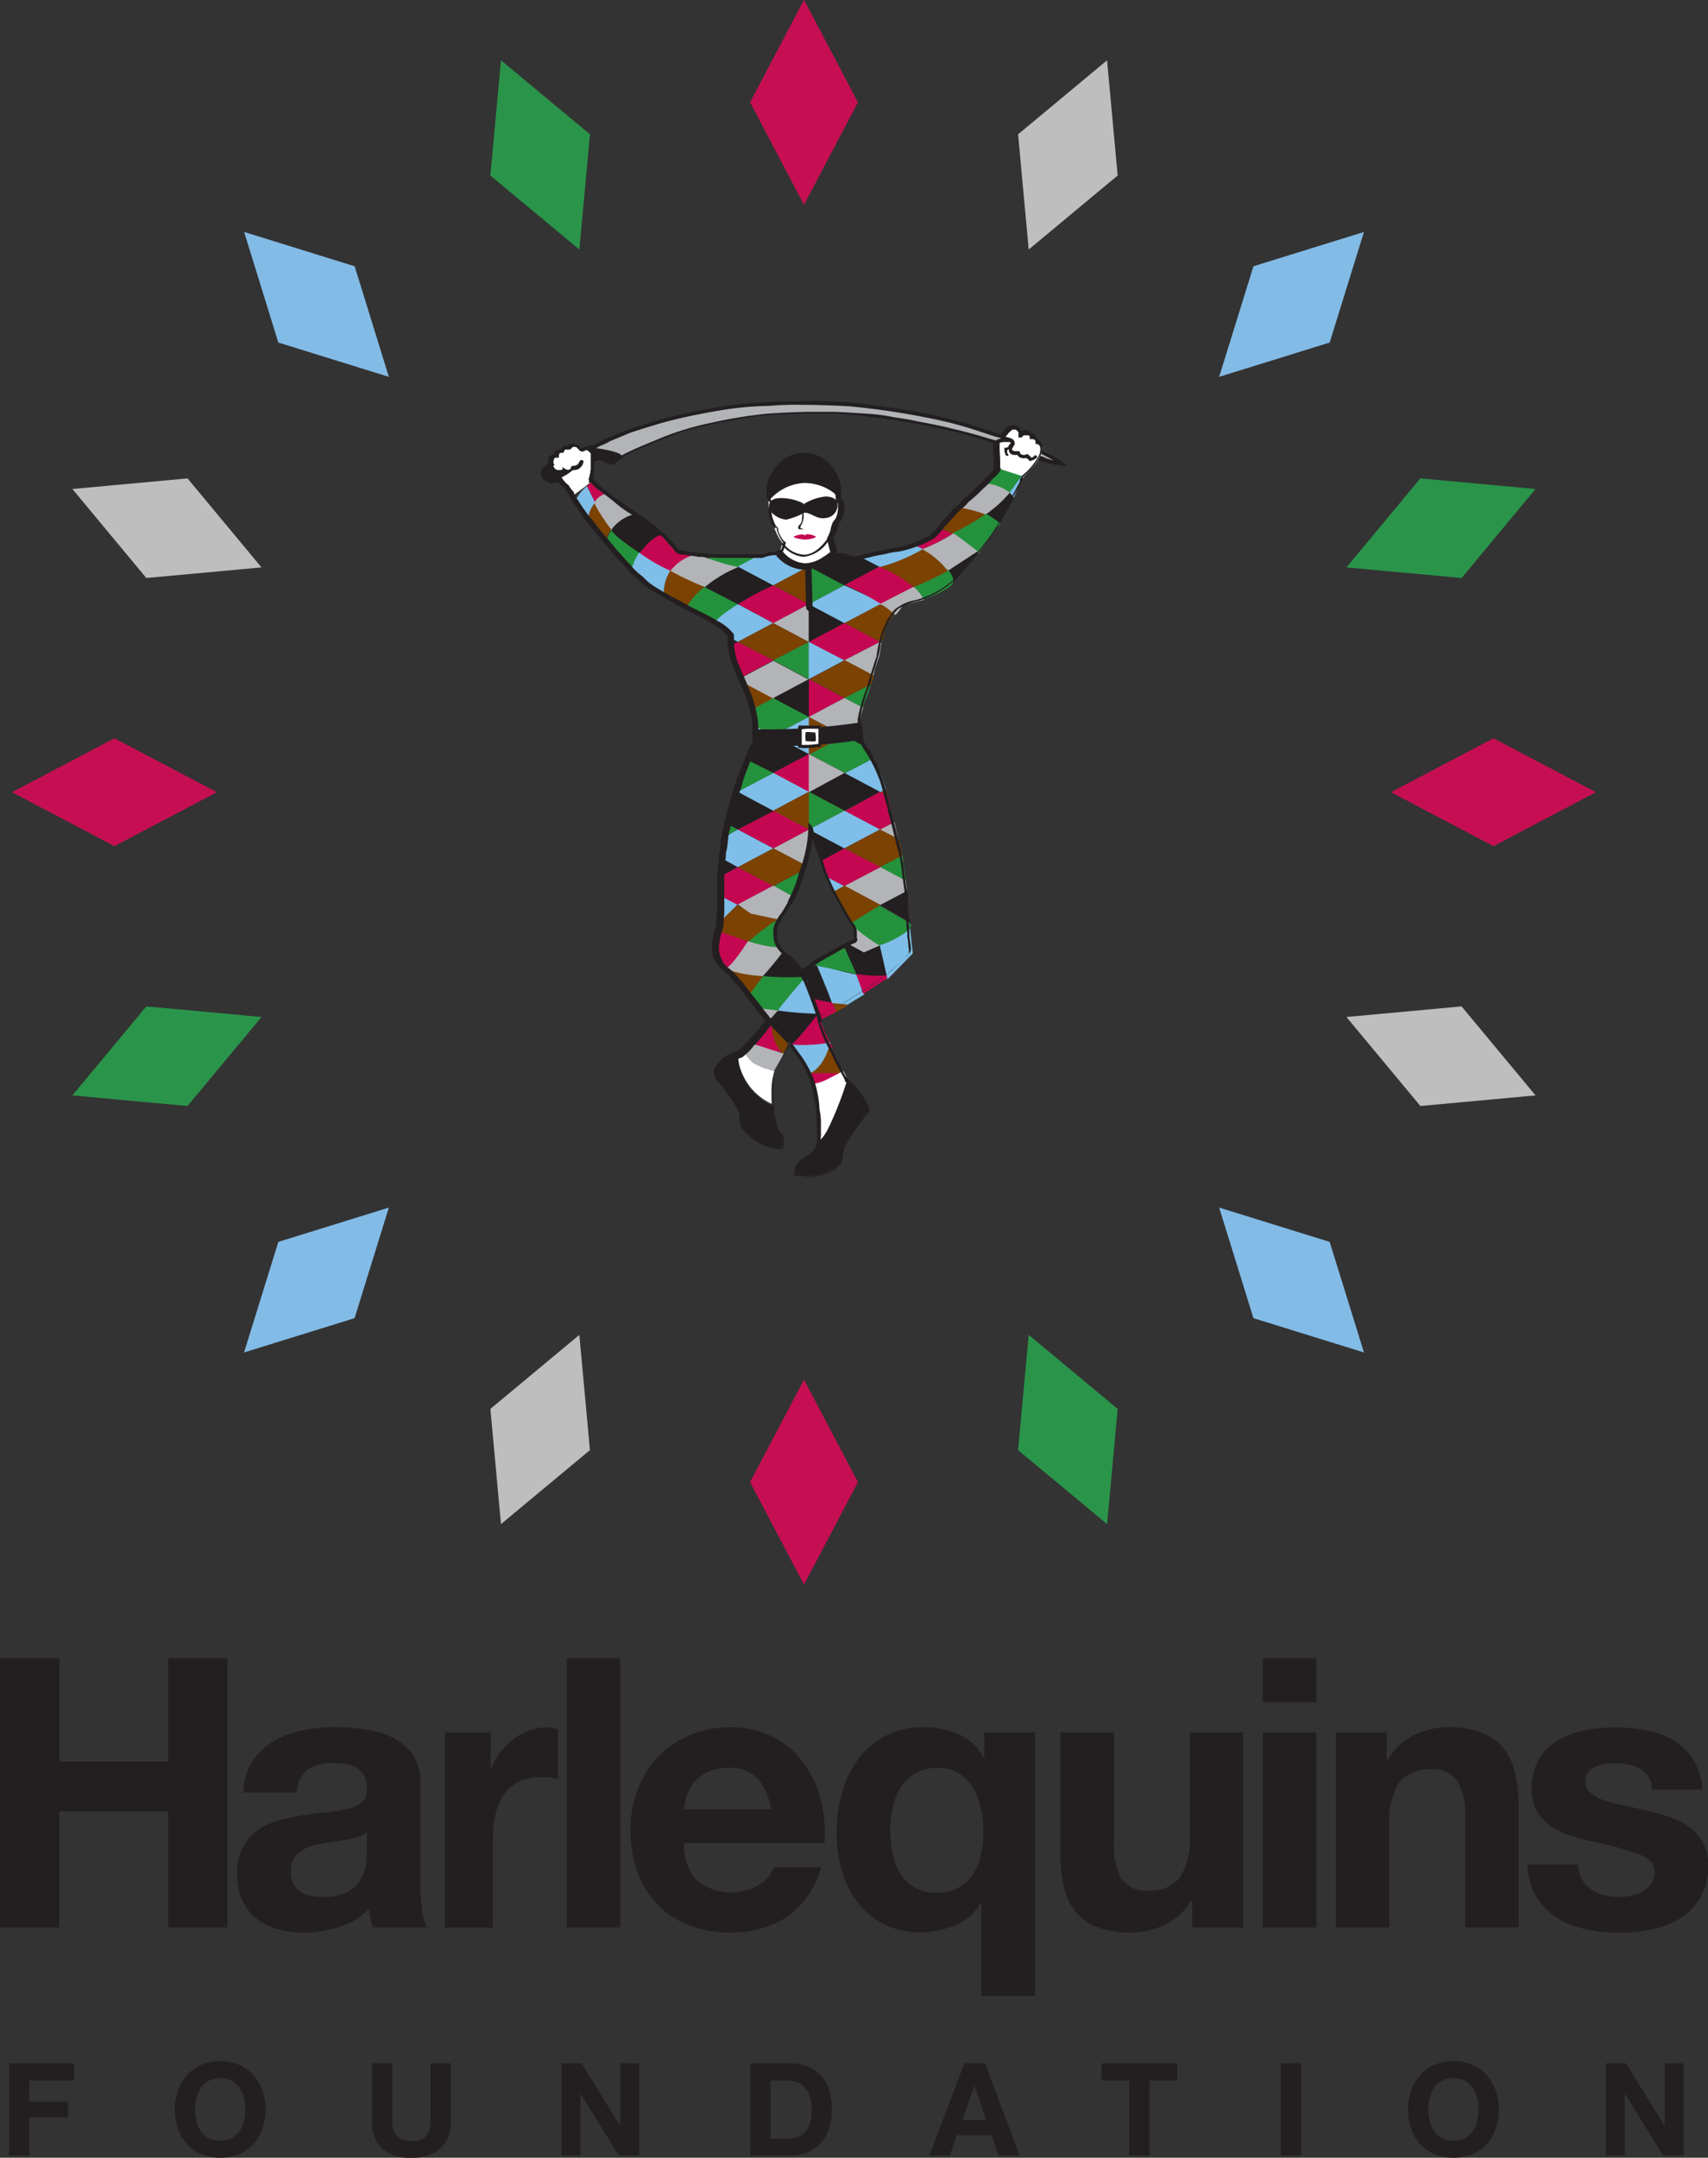 <svg id="Harlequins_logo" data-name="Harlequins logo" xmlns="http://www.w3.org/2000/svg" xmlns:xlink="http://www.w3.org/1999/xlink" width="63.359" height="80" viewBox="0 0 63.359 80">
  <rect x="0" y="0" width="63.359" height="80" fill="#333333" stroke="none"/>
  <defs>
    <clipPath id="clip-path">
      <rect id="Rectangle_16969" data-name="Rectangle 16969" width="63.359" height="80" fill="none"/>
    </clipPath>
  </defs>
  <g id="Group_31707" data-name="Group 31707" clip-path="url(#clip-path)">
    <path id="Path_19272" data-name="Path 19272" d="M31.444,34.931s-.18.04-.14.14a9.4,9.4,0,0,0,.56,1.259s1.278-.16,1.218-.18c-.219-.06-.459-1.119-.459-1.119a4.737,4.737,0,0,1-1.179-.12" fill="#231f20"/>
    <path id="Path_19273" data-name="Path 19273" d="M30.245,35.691a12.907,12.907,0,0,0,.619,1.5.634.634,0,0,0,.38.179l.819-.5-.3-.739a10.414,10.414,0,0,1-1.519-.42" fill="#7ebee8"/>
    <path id="Path_19274" data-name="Path 19274" d="M29.805,35.97l-.36.739-.06.16s1.3.42,1.459.3c.04-.02-.619-1.559-.619-1.559l-.44.34Z" fill="#231f20"/>
    <path id="Path_19275" data-name="Path 19275" d="M31.764,36.11l.259.739.519-.339.561-.36a5.1,5.1,0,0,1-1.339-.04" fill="#c50751"/>
    <path id="Path_19276" data-name="Path 19276" d="M30.844,37.189l.02.42.36-.2.259-.16Z" fill="#7c4202"/>
    <path id="Path_19277" data-name="Path 19277" d="M29.406,36.869a8.148,8.148,0,0,0,.579,1.18l1.039-.541a2.584,2.584,0,0,0-.159-.339c-.36-.04-1.459-.32-1.459-.32" fill="#c50751"/>
    <path id="Path_19278" data-name="Path 19278" d="M28.147,38.208l-.36.46a6.486,6.486,0,0,0,1.279.359,13.812,13.812,0,0,1-.419-1.338l-.48.519Z" fill="#c50751"/>
    <path id="Path_19279" data-name="Path 19279" d="M28.646,37.769a1.617,1.617,0,0,0,.4,1.319l.18-.36-.1-.32a3.822,3.822,0,0,0-.459-.639" fill="#7c4202"/>
    <path id="Path_19280" data-name="Path 19280" d="M27.827,38.668s-.839.36.8,1.3c.06.04.06-.22.06-.22l.4-.679Z" fill="#b2b4b7"/>
    <path id="Path_19281" data-name="Path 19281" d="M28.886,34.092l-.28.06-.879.539v.34l1.159.3s.12-.1.1-.1a1.624,1.624,0,0,1-.18-.2l-.08-.579.16-.34Z" fill="#24923c"/>
    <path id="Path_19282" data-name="Path 19282" d="M26.608,34.432l1.159.46-.58,1-.319.02-.34-.36-.04-.5Z" fill="#c50751"/>
    <path id="Path_19283" data-name="Path 19283" d="M29.745,36.03l.12.3-1.559-.14.74-.9Z" fill="#231f20"/>
    <path id="Path_19284" data-name="Path 19284" d="M28.926,35.131s.16.08.1.18a10.918,10.918,0,0,1-.9,1.059s-1.3-.46-1.239-.46c.22,0,.859-1.019.859-1.019a4.457,4.457,0,0,0,1.179.24" fill="#b2b4b7"/>
    <path id="Path_19285" data-name="Path 19285" d="M29.865,36.21a11.283,11.283,0,0,1-1.019,1.259,4.049,4.049,0,0,1-.52.2l-.6-.78.56-.7a9.23,9.23,0,0,0,1.578.02" fill="#24923c"/>
    <path id="Path_19286" data-name="Path 19286" d="M29.925,36.31l.4,1.119v.18a5.653,5.653,0,0,1-1.479-.12c-.02-.04.939-1.159.939-1.159h.14Z" fill="#7ebee8"/>
    <path id="Path_19287" data-name="Path 19287" d="M28.307,36.19l-.579.779-.36-.559-.44-.48a4.862,4.862,0,0,0,1.379.26" fill="#7c4202"/>
    <path id="Path_19288" data-name="Path 19288" d="M28.866,37.469l-.26.579-.2-.359-.339-.32Z" fill="#b2b4b7"/>
    <path id="Path_19289" data-name="Path 19289" d="M30.345,37.609a7.45,7.45,0,0,1-.939,1.159l-.9-.9s.339-.4.359-.4a13.632,13.632,0,0,0,1.479.12" fill="#231f20"/>
    <path id="Path_19290" data-name="Path 19290" d="M30.6,38.288l.3.579-1.579-.139c.14.02,1.019-1.139,1.019-1.139Z" fill="#c50751"/>
    <path id="Path_19291" data-name="Path 19291" d="M31.024,39.327l.3.48a7.489,7.489,0,0,1-1.339-.02,8.473,8.473,0,0,0,.7-1.179l.34.7Z" fill="#7c4202"/>
    <path id="Path_19292" data-name="Path 19292" d="M30.8,38.648s-.18.9-.779,1.159l-.14-.3-.52-.779a5.441,5.441,0,0,0,1.439-.08" fill="#7ebee8"/>
    <path id="Path_19293" data-name="Path 19293" d="M31.324,39.787a3.465,3.465,0,0,1-.979,1.139c-.06.04-.14-.36-.14-.36l-.18-.779Z" fill="#c50751"/>
    <path id="Path_19294" data-name="Path 19294" d="M28.906,34.052a8.493,8.493,0,0,0-1.139.859l-1.159-.4v-.32c.02,0,.739-.62.739-.62a5.768,5.768,0,0,0,1.559.48" fill="#7c4202"/>
    <path id="Path_19295" data-name="Path 19295" d="M21.773,18.028l.34.7.379-.439a4.022,4.022,0,0,1-.419-.38c-.1-.12-.3.12-.3.12" fill="#c50751"/>
    <path id="Path_19296" data-name="Path 19296" d="M21.313,18.647l.619.839.18-.779-.339-.679a1.456,1.456,0,0,0-.46.619" fill="#7ebee8"/>
    <path id="Path_19297" data-name="Path 19297" d="M22.472,20.166l.959,1.079.34-.8s-1.059-.839-1.079-.8a1.018,1.018,0,0,0-.2.54" fill="#24923c"/>
    <path id="Path_19298" data-name="Path 19298" d="M22.053,18.687c-.08.2.639,1,.639,1l.8-.579a3.637,3.637,0,0,1-1-.8.589.589,0,0,0-.46.38" fill="#b2b4b7"/>
    <path id="Path_19299" data-name="Path 19299" d="M21.833,19.426s.9,1.019.719.8.12-.6.12-.6a5.96,5.96,0,0,1-.619-.959.961.961,0,0,0-.22.759" fill="#7c4202"/>
    <path id="Path_19300" data-name="Path 19300" d="M22.672,19.626c.04.22,1.059.879,1.059.879l.819-.7-1.019-.739a1.469,1.469,0,0,0-.839.559" fill="#231f20"/>
    <path id="Path_19301" data-name="Path 19301" d="M23.691,20.525l1.059.839,1.019-.8a1.575,1.575,0,0,1-.779-.22c-.26-.18-.38-.519-.42-.519-.359.02-.859.7-.859.7" fill="#c50751"/>
    <path id="Path_19302" data-name="Path 19302" d="M23.412,21.224l1.259.939.2-1a5.9,5.9,0,0,1-1.159-.678,1.769,1.769,0,0,0-.3.738" fill="#7ebee8"/>
    <path id="Path_19303" data-name="Path 19303" d="M26.289,20.625c-.08.26,1.119.4,1.119.4l.7-.36H26.469c0-.02-.16-.1-.18-.04" fill="#24923c"/>
    <path id="Path_19304" data-name="Path 19304" d="M24.61,22.084s1.019.6,1.019.559c-.04-.479.52-.9.52-.9l-1.259-.619a1.489,1.489,0,0,0-.26.959" fill="#7c4202"/>
    <path id="Path_19305" data-name="Path 19305" d="M28.007,27.439l-.06.12-.06.14.8-.42-.639-.34v.28Z" fill="#b2b4b7"/>
    <path id="Path_19306" data-name="Path 19306" d="M27.847,26.3l.14.579.08.06.619.34,1.319-.7-1.319-.7Z" fill="#24923c"/>
    <path id="Path_19307" data-name="Path 19307" d="M27.827,26.02l.04.18.04.1.779-.42-1.139-.6.16.439Z" fill="#7c4202"/>
    <path id="Path_19308" data-name="Path 19308" d="M27.448,25.161l.08.16.18.06.979.519,1.319-.7-1.319-.7Z" fill="#b2b4b7"/>
    <path id="Path_19309" data-name="Path 19309" d="M27.088,23.922l.08.5.22.519.1.18,1.2-.64L27.368,23.8Z" fill="#c50751"/>
    <path id="Path_19310" data-name="Path 19310" d="M26.309,23l.52.32.219.319.24.12.08.04,1.319-.7-1.319-.7Z" fill="#7ebee8"/>
    <path id="Path_19311" data-name="Path 19311" d="M27.368,23.8l1.319.679L30,23.8l-1.318-.7Z" fill="#7c4202"/>
    <path id="Path_19312" data-name="Path 19312" d="M27.248,22.324l1.439.779L30,22.4l-1.318-.7Z" fill="#c50751"/>
    <path id="Path_19313" data-name="Path 19313" d="M25.769,21.564l1.6.839a10.8,10.8,0,0,1,1.319-.7l-1.3-.7-1.6.559Z" fill="#231f20"/>
    <path id="Path_19314" data-name="Path 19314" d="M28.047,20.645l-.679.36,1.318.7,1.319-.7-.859-.46h-.4Z" fill="#7ebee8"/>
    <path id="Path_19315" data-name="Path 19315" d="M28.686,21.7l1.319.7v-1.4Z" fill="#7c4202"/>
    <path id="Path_19316" data-name="Path 19316" d="M28.686,23.1l1.319.7V22.4Z" fill="#b2b4b7"/>
    <path id="Path_19317" data-name="Path 19317" d="M28.686,24.481l1.319.7V23.8Z" fill="#24923c"/>
    <path id="Path_19318" data-name="Path 19318" d="M28.686,25.88l1.319.7v-1.4Z" fill="#231f20"/>
    <path id="Path_19319" data-name="Path 19319" d="M28.686,27.279l1.319.7v-1.4Z" fill="#7ebee8"/>
    <path id="Path_19320" data-name="Path 19320" d="M28.686,28.677l1.319.7v-1.4Z" fill="#b2b4b7"/>
    <path id="Path_19321" data-name="Path 19321" d="M28.686,30.076l1.319.679V29.377Z" fill="#24923c"/>
    <path id="Path_19322" data-name="Path 19322" d="M25.45,22.523l.7.38s.34.3.36.2c.08-.219.859-.7.859-.7l-1.239-.639a2.564,2.564,0,0,0-.679.779" fill="#24923c"/>
    <path id="Path_19323" data-name="Path 19323" d="M24.87,21.165a10.465,10.465,0,0,0,1.279.6,4.634,4.634,0,0,1,1.239-.739,9.48,9.48,0,0,1-1.539-.479,1.66,1.66,0,0,0-.979.619" fill="#b2b4b7"/>
    <path id="Path_19324" data-name="Path 19324" d="M30.684,32.494l.639.36-.379.2Z" fill="#7ebee8"/>
    <path id="Path_19325" data-name="Path 19325" d="M30.125,30.815l1.2.639-.859.46-.06-.18-.16-.459-.12-.32Z" fill="#231f20"/>
    <path id="Path_19326" data-name="Path 19326" d="M32.922,29.517l-.28-.14.22-.12Z" fill="#7c4202"/>
    <path id="Path_19327" data-name="Path 19327" d="M32.683,28.717l.18.539-.22.12-1.319-.7,1.1-.579.1.3Z" fill="#7ebee8"/>
    <path id="Path_19328" data-name="Path 19328" d="M27.068,23.642l.3.16-.28.12Z" fill="#231f20"/>
    <path id="Path_19329" data-name="Path 19329" d="M32.183,27.718l.12.22.1.18-1.079.559-1.319-.7,1.319-.7Z" fill="#24923c"/>
    <path id="Path_19330" data-name="Path 19330" d="M33.322,31.115l-.679-.36.539-.279Z" fill="#b2b4b7"/>
    <path id="Path_19331" data-name="Path 19331" d="M27.987,26.919l.7.34-.679.379v-.259Z" fill="#7ebee8"/>
    <path id="Path_19332" data-name="Path 19332" d="M30.005,27.958l-1.319.7-.959-.479.12-.26.14-.28.7-.379Z" fill="#231f20"/>
    <path id="Path_19333" data-name="Path 19333" d="M31.324,28.657,30,29.376l-1.318-.719,1.318-.7Z" fill="#c50751"/>
    <path id="Path_19334" data-name="Path 19334" d="M32.643,29.357l-1.319.7-1.318-.7,1.318-.7Z" fill="#231f20"/>
    <path id="Path_19335" data-name="Path 19335" d="M32.942,29.517l.12.659.08.32-.5.26-1.318-.68,1.318-.719Z" fill="#c50751"/>
    <path id="Path_19336" data-name="Path 19336" d="M30.005,29.357l-1.319.7-1.338-.7,1.338-.7Z" fill="#7ebee8"/>
    <path id="Path_19337" data-name="Path 19337" d="M31.324,30.056l-1.319.7-1.318-.7,1.318-.7Z" fill="#7c4202"/>
    <path id="Path_19338" data-name="Path 19338" d="M32.643,30.755l-1.319.7-1.318-.7,1.318-.7Z" fill="#7ebee8"/>
    <path id="Path_19339" data-name="Path 19339" d="M33.342,31.115l.08.3.04.319-.819.42-1.319-.7,1.319-.7Z" fill="#7c4202"/>
    <path id="Path_19340" data-name="Path 19340" d="M27.727,28.178l.959.48-1.319.7-.08-.02.1-.22.06-.22Z" fill="#24923c"/>
    <path id="Path_19341" data-name="Path 19341" d="M33.6,32.653l-.959-.5.839-.439Z" fill="#24923c"/>
    <path id="Path_19342" data-name="Path 19342" d="M30.125,30.815l-.1.34-.08.6-.12.3-1.139-.6,1.319-.7Z" fill="#b2b4b7"/>
    <path id="Path_19343" data-name="Path 19343" d="M32.663,32.154l-1.339.7-.619-.319-.14-.3-.1-.32.859-.459Z" fill="#c50751"/>
    <path id="Path_19344" data-name="Path 19344" d="M33.6,32.653l.02.18.02.2-.979.519-1.339-.7,1.339-.7Z" fill="#b2b4b7"/>
    <path id="Path_19345" data-name="Path 19345" d="M33.682,33.812l.04.18.04.2-1.1-.64,1-.519.02.339Z" fill="#231f20"/>
    <path id="Path_19346" data-name="Path 19346" d="M30.005,30.755l-1.319.7-1.318-.7,1.318-.7Z" fill="#c50751"/>
    <path id="Path_19347" data-name="Path 19347" d="M32.663,33.553l-1.059.659-.16-.239-.28-.46-.219-.46.379-.219Z" fill="#7c4202"/>
    <path id="Path_19348" data-name="Path 19348" d="M33.742,34.232l-1.1.659v.18l.28,1.239.939-.959Z" fill="#7ebee8"/>
    <path id="Path_19349" data-name="Path 19349" d="M32.643,35.051l-.22-.48-.759-.279.1.5-.3.2.58.32Z" fill="#b2b4b7"/>
    <path id="Path_19350" data-name="Path 19350" d="M30.425,35.551l-.2.24,1.539.319-.48-1.078Z" fill="#24923c"/>
    <path id="Path_19351" data-name="Path 19351" d="M33.722,34.152v.12s.18-.06,0,.2a3.469,3.469,0,0,1-1.1.579,6.189,6.189,0,0,1-.959-.7c-.12-.18-.02-.04-.02-.04l-.08-.08,1.059-.659,1.079.619Z" fill="#24923c"/>
    <path id="Path_19352" data-name="Path 19352" d="M29.366,33.213l-.679-.36,1.059-.559Z" fill="#24923c"/>
    <path id="Path_19353" data-name="Path 19353" d="M26.688,33.193l.679.34-.679.659Z" fill="#7ebee8"/>
    <path id="Path_19354" data-name="Path 19354" d="M28.686,30.076l-1.319.679-.379-.2.12-.52.179-.639.08-.04Z" fill="#231f20"/>
    <path id="Path_19355" data-name="Path 19355" d="M26.988,30.556l.38.2-.5.26Z" fill="#24923c"/>
    <path id="Path_19356" data-name="Path 19356" d="M28.686,31.455l-1.319.7-.579-.319.06-.44.06-.38.459-.259Z" fill="#7ebee8"/>
    <path id="Path_19357" data-name="Path 19357" d="M26.788,31.834l.579.32-.639.339Z" fill="#231f20"/>
    <path id="Path_19358" data-name="Path 19358" d="M28.686,32.833l-1.319.719-.679-.359.04-.32v-.38l.639-.339Z" fill="#c50751"/>
    <path id="Path_19359" data-name="Path 19359" d="M29.406,33.233l-.28.52-.24.339-1.038-.22-.48-.339,1.319-.7Z" fill="#b2b4b7"/>
    <path id="Path_19360" data-name="Path 19360" d="M29.825,32.054l-.02.12-.04.1-1.079.579-1.319-.7,1.319-.7Z" fill="#7c4202"/>
    <path id="Path_19361" data-name="Path 19361" d="M28.427,37.889l.1-.1s.42.4.779.8l-.1.079c-.359-.4-.759-.778-.779-.8" fill="#231f20"/>
    <path id="Path_19362" data-name="Path 19362" d="M38.6,16.749c.14.06.28.16.4.2a2.268,2.268,0,0,1,.379.24,3.111,3.111,0,0,1-.539-.12,2.533,2.533,0,0,1-.36-.12v-.1c.02-.04.02-.08.06-.1,0-.02.04-.02.04-.02" fill="#b2b4b7"/>
    <path id="Path_19363" data-name="Path 19363" d="M39.357,17.269a3.91,3.91,0,0,1-.56-.12,2.533,2.533,0,0,1-.36-.12h-.02v-.2c0-.04.04-.08.08-.12l.08-.04h.04a2.729,2.729,0,0,0,.4.22,2.832,2.832,0,0,1,.379.24l.2.14h-.239Zm-.5-.26c.04,0,.12.04.22.06a.437.437,0,0,1-.1-.06c-.12-.06-.26-.14-.38-.2a.248.248,0,0,0-.04.06v.02a3.114,3.114,0,0,1,.3.12" fill="#231f20"/>
    <path id="Path_19364" data-name="Path 19364" d="M28.886,20.585l.579.36.88-.04.579-.24-.18-.659-1.7.079Z" fill="#fff"/>
    <path id="Path_19365" data-name="Path 19365" d="M22.912,16.989s5.375-3.4,14.166-.579l.14-.18s-8.552-3.177-15.245.439l.939.32" fill="#b2b4b7" fill-rule="evenodd"/>
    <path id="Path_19366" data-name="Path 19366" d="M23.092,16.929c-.08-.22-1.059-.32-1.059-.32a5.508,5.508,0,0,0-1.618.66c-.62.4-.06.579.1.619a.856.856,0,0,0,.42-.14c.2-.12.54-.28.619-.339a1.426,1.426,0,0,1,.76-.36c.279,0,.22.1.419.16l.36-.26" fill="#231f20"/>
    <path id="Path_19367" data-name="Path 19367" d="M21.913,17.009v-.2a.873.873,0,0,0-.2-.16c-.04-.04-.12.04-.18,0-.06-.02-.12-.14-.179-.14h-.12c-.06,0-.08.08-.12.1a.175.175,0,0,0-.26.12c-.16,0-.22.04-.22.18-.14,0-.28.08-.2.2.12.2.12.32.3.32s.14-.06.12-.12c.3.239.34.02.34-.04a.157.157,0,0,0,.16.02h.039a1.817,1.817,0,0,1-.5.379c-.06.04-.08.04-.18.1l.38.42c0,.04.04.26.08.24.12-.08.559-.4.579-.42a1.1,1.1,0,0,1,.18-.14c0-.04-.12-.08-.1-.1a1.833,1.833,0,0,0,.1-.7c0-.02-.04-.1-.08-.1" fill="#fff"/>
    <path id="Path_19368" data-name="Path 19368" d="M36.979,16.329h.459l-.259-.14.339-.28c.2-.1.28.2.34.22,0,0,.359-.18.379.1.16,0,.221.04.221.18a.207.207,0,0,1,.2.26c-.081.539-.719.959-.74,1.119a5.263,5.263,0,0,1-.878-.38c-.1-.1,0-.14-.06-.8,0-.02,0-.26.04-.26" fill="#fff"/>
    <path id="Path_19369" data-name="Path 19369" d="M37.3,16.609c.1-.04.08-.02.14-.08.08-.08.04-.24.14-.2.02,0,.08.12.06.14a1.549,1.549,0,0,1-.08.14c0,.04-.1.04-.1.04-.04,0-.1.02-.1.08,0,.14.08.12.04.16-.02.04-.1-.02-.1-.02a.284.284,0,0,0-.04-.12v-.16" fill="#231f20"/>
    <path id="Path_19370" data-name="Path 19370" d="M27.408,39.027c.04-.02.08-.08.14-.12a1.591,1.591,0,0,0,.36.48.313.313,0,0,0,.139.08l.04.02a2.752,2.752,0,0,0,.26.119c.02,0,.04.02.08.02,0,0,.14.04.24.08h.06a2.387,2.387,0,0,0-.1.52c-.02.3,0,.7,0,.7a2.2,2.2,0,0,1-1.279-1.918l.04-.04" fill="#fff"/>
    <path id="Path_19371" data-name="Path 19371" d="M28.667,41.205a.649.649,0,0,0-.021-.2,2.194,2.194,0,0,1-1.278-1.918,1.927,1.927,0,0,0-.619.34c-.18.18-.28.4-.121.619,1.24,1.559.719,1.219.9,1.639.219.559,1.419,1.079,1.479.779.08-.48-.2-.08-.34-1.259" fill="#231f20"/>
    <path id="Path_19372" data-name="Path 19372" d="M28.667,41.205h0v-.2h-.021a2.24,2.24,0,0,1-1.278-1.9h-.021a1.677,1.677,0,0,0-.579.36.519.519,0,0,0-.179.359.306.306,0,0,0,.1.26,7.827,7.827,0,0,1,.739,1.019.731.731,0,0,1,.141.36v.12a.36.36,0,0,0,.04.179,1.247,1.247,0,0,0,.579.58,1.52,1.52,0,0,0,.7.26c.18,0,.08,0,.121-.02.02,0,.039-.04.059-.08,0-.06.021-.12.021-.16a.187.187,0,0,0-.041-.14.89.89,0,0,1-.14-.24,2.288,2.288,0,0,1-.2-.739,2.017,2.017,0,0,0,.2.839c.041.06.08.1.1.14a.289.289,0,0,1,.039.14.357.357,0,0,1-.019.14c0,.02-.02.04-.041.06a.689.689,0,0,1-.119.02,1.386,1.386,0,0,1-.68-.26,1.413,1.413,0,0,1-.559-.579.358.358,0,0,1-.041-.18v-.12a.624.624,0,0,0-.139-.36,10.07,10.07,0,0,0-.74-1.019.347.347,0,0,1-.1-.24.521.521,0,0,1,.18-.359,1.385,1.385,0,0,1,.359-.26c.061-.04.12-.04.141-.08.02,0,.039,0,.039-.02h.02a2.59,2.59,0,0,0,.74,1.559,1.331,1.331,0,0,0,.4.279.646.646,0,0,1,.121.06h.06a.824.824,0,0,0,.02.24" fill="#231f20"/>
    <path id="Path_19373" data-name="Path 19373" d="M30.385,42.364" fill="#231f20"/>
    <path id="Path_19374" data-name="Path 19374" d="M30.385,42.364h0v-.02h-.02v.02" fill="#231f20"/>
    <path id="Path_19375" data-name="Path 19375" d="M31.444,40.066s.02,0,.06.04h-.02s-.06-.14-.2-.4c-.08.04-.26.14-.579.3a1.668,1.668,0,0,1-.54.18,8.342,8.342,0,0,1,.22,1.578v.58c.04-.18.26.08,1.079-2.3" fill="#fff"/>
    <path id="Path_19376" data-name="Path 19376" d="M31.5,40.106c-.04-.04-.06-.04-.06-.04-.8,2.378-1.039,2.118-1.079,2.278v.04a.34.34,0,0,1-.02.14c-.14.479-.919.479-.759,1,.04.18,1.4.08,1.618-.48.18-.419-.2-.3,1.019-1.858.14-.18-.519-.859-.719-1.059" fill="#231f20"/>
    <path id="Path_19377" data-name="Path 19377" d="M31.5,40.106h0a.043.043,0,0,0-.04-.04,10.519,10.519,0,0,1-.819,1.978,1.3,1.3,0,0,1-.18.22.255.255,0,0,0-.08.12v.04a.34.34,0,0,1-.02.14,1.089,1.089,0,0,1-.439.459,2.5,2.5,0,0,0-.24.18.331.331,0,0,0-.1.24.257.257,0,0,0,.02.14c0,.02.04.04.1.06a.617.617,0,0,0,.2.02,2.278,2.278,0,0,0,.759-.14.855.855,0,0,0,.559-.44,2.23,2.23,0,0,0,.06-.26.824.824,0,0,1,.14-.439,7.768,7.768,0,0,1,.819-1.159.2.2,0,0,0,.02-.06.829.829,0,0,0-.08-.24,6.47,6.47,0,0,0-.679-.8c.08.08.26.28.44.48a1.274,1.274,0,0,1,.2.3.675.675,0,0,1,.08.24v.06a5.937,5.937,0,0,0-.919,1.359,2.221,2.221,0,0,0-.06.259.783.783,0,0,1-.06.26.833.833,0,0,1-.559.42,2.793,2.793,0,0,1-.759.14c-.22,0-.16,0-.2-.02a.14.14,0,0,1-.08-.04c0-.04-.02-.1-.02-.14a.331.331,0,0,1,.1-.24,2.4,2.4,0,0,1,.359-.26.672.672,0,0,0,.3-.359c0-.04.02-.08.02-.14v-.02c0-.04.02-.06.06-.1a1.606,1.606,0,0,0,.32-.48,12.936,12.936,0,0,0,.679-1.718c0,.02,0,.02.02.04a.12.12,0,0,1,.08.02" fill="#231f20"/>
    <path id="Path_19378" data-name="Path 19378" d="M29.765,36.03v0Z" fill="#231f20"/>
    <path id="Path_19379" data-name="Path 19379" d="M31.464,22.164" fill="#7ebee8"/>
    <path id="Path_19380" data-name="Path 19380" d="M31.9,26.819" fill="#fff"/>
    <path id="Path_19381" data-name="Path 19381" d="M37.938,17.808h0Z" fill="#fff"/>
    <path id="Path_19382" data-name="Path 19382" d="M37.878,17.768h0l-.12-.04Z" fill="#fddcc8"/>
    <path id="Path_19383" data-name="Path 19383" d="M37.9,17.788" fill="#fddcc8"/>
    <path id="Path_19384" data-name="Path 19384" d="M37.218,17.488l-.14-.06h-.02l.18.08" fill="#e9cab5"/>
    <path id="Path_19385" data-name="Path 19385" d="M37.1,17.428l-.08-.04h.06c0,.04,0,.04.02.04" fill="#e9cab5"/>
    <path id="Path_19386" data-name="Path 19386" d="M21.873,17.868l.06-.04Z" fill="#fddcc8"/>
    <path id="Path_19387" data-name="Path 19387" d="M21.174,18.347a.02.02,0,0,0-.02-.02h0" fill="#dde0e0"/>
    <path id="Path_19388" data-name="Path 19388" d="M31.324,21.7,30,22.4v-1.4Z" fill="#24923c"/>
    <path id="Path_19389" data-name="Path 19389" d="M31.324,23.1,30,23.8V22.384Z" fill="#231f20"/>
    <path id="Path_19390" data-name="Path 19390" d="M31.324,24.481,30,25.18v-1.4Z" fill="#7ebee8"/>
    <path id="Path_19391" data-name="Path 19391" d="M31.324,25.88l-1.319.7v-1.4Z" fill="#c50751"/>
    <path id="Path_19392" data-name="Path 19392" d="M31.324,27.279l-1.319.7v-1.4Z" fill="#7c4202"/>
    <path id="Path_19393" data-name="Path 19393" d="M31.324,28.657,30,29.376V27.958Z" fill="#b2b4b7"/>
    <path id="Path_19394" data-name="Path 19394" d="M31.324,30.056l-1.319.7v-1.4Z" fill="#24923c"/>
    <path id="Path_19395" data-name="Path 19395" d="M32.8,22.383l-1.479.719-1.318-.7,1.318-.7Z" fill="#7ebee8"/>
    <path id="Path_19396" data-name="Path 19396" d="M33.222,22.683l-.32.46-.18.619-.079.04-1.319-.7,1.319-.7Z" fill="#7c4202"/>
    <path id="Path_19397" data-name="Path 19397" d="M34.281,22.244l-.779.18s-.28.459-.32.359a2.468,2.468,0,0,0-.539-.4l1.238-.64a1.3,1.3,0,0,1,.4.5" fill="#b2b4b7"/>
    <path id="Path_19398" data-name="Path 19398" d="M31.983,20.645l.659.36-1.318.7-1.319-.7.859-.46.54.12Z" fill="#231f20"/>
    <path id="Path_19399" data-name="Path 19399" d="M34.341,21.524l-1.678.859a10.8,10.8,0,0,0-1.319-.7l1.319-.7,1.678.519Z" fill="#c50751"/>
    <path id="Path_19400" data-name="Path 19400" d="M37.918,17.728l-.32.739-.16-.219a4.272,4.272,0,0,0,.4-.56c.12-.18.08.02.08.02" fill="#7ebee8"/>
    <path id="Path_19401" data-name="Path 19401" d="M37.9,17.648l-.46.619-1-.279.6-.62Z" fill="#24923c"/>
    <path id="Path_19402" data-name="Path 19402" d="M37.458,18.267,36.9,19.346l-1.379-.5s.939-.919.979-.919a1.616,1.616,0,0,1,.959.34" fill="#b2b4b7"/>
    <path id="Path_19403" data-name="Path 19403" d="M37.618,18.467l-.579,1.019-.52-.38a4.547,4.547,0,0,0,.939-.839Z" fill="#231f20"/>
    <path id="Path_19404" data-name="Path 19404" d="M36.559,19.087l-1.059.819-.659-.359s.639-.74.679-.74a4.881,4.881,0,0,1,1.019.26" fill="#7c4202"/>
    <path id="Path_19405" data-name="Path 19405" d="M37.1,19.426,36.3,20.5l-.959-.739a7.666,7.666,0,0,0,1.219-.7c.039-.04.539.34.539.34" fill="#24923c"/>
    <path id="Path_19406" data-name="Path 19406" d="M35.36,19.786l-1.2.679-.24-.259a2.089,2.089,0,0,0,.54-.24,1.658,1.658,0,0,0,.36-.36,1.534,1.534,0,0,1,.519.2" fill="#c50751"/>
    <path id="Path_19407" data-name="Path 19407" d="M36.339,20.5l-1.139.679-1.039-.8a6.069,6.069,0,0,0,1.2-.6c.04-.02.979.719.979.719" fill="#b2b4b7"/>
    <path id="Path_19408" data-name="Path 19408" d="M36.319,20.485l-1,1.159-.16-.48,1.1-.719Z" fill="#231f20"/>
    <path id="Path_19409" data-name="Path 19409" d="M34.221,20.365c.08.26-1.578.659-1.578.659l-.7-.359,1.9-.46s.36.1.38.16" fill="#7ebee8"/>
    <path id="Path_19410" data-name="Path 19410" d="M35.36,21.584c-.02.24-1.139.679-1.119.639,0-.139-.34-.479-.34-.479l1.259-.62s.24.26.2.44" fill="#24923c"/>
    <path id="Path_19411" data-name="Path 19411" d="M35.16,21.165a10.465,10.465,0,0,1-1.279.6,4.634,4.634,0,0,0-1.239-.739,6.9,6.9,0,0,0,1.579-.659,3.092,3.092,0,0,1,.939.8" fill="#7c4202"/>
    <path id="Path_19412" data-name="Path 19412" d="M32.643,23.8l-1.319.679L30.006,23.8l1.318-.7Z" fill="#c50751"/>
    <path id="Path_19413" data-name="Path 19413" d="M32.7,23.822l-.08.5-.16.459-.06.26-1.079-.56,1.319-.679Z" fill="#b2b4b7"/>
    <path id="Path_19414" data-name="Path 19414" d="M32.4,25.041v.14c-.02,0-.08.18-.08.18l-.979.519-1.319-.7,1.319-.7Z" fill="#7c4202"/>
    <path id="Path_19415" data-name="Path 19415" d="M32.1,25.96l-.06.16-.02.12-.7-.36.979-.5-.08.3Z" fill="#24923c"/>
    <path id="Path_19416" data-name="Path 19416" d="M32,27.419l.06.12.06.16-.8-.42.639-.34.02.28Z" fill="#231f20"/>
    <path id="Path_19417" data-name="Path 19417" d="M32.023,26.24l-.14.46.06.239-.619.34-1.319-.7,1.319-.7Z" fill="#b2b4b7"/>
    <path id="Path_19418" data-name="Path 19418" d="M28.467,18.547a.14.14,0,0,1,.04.08,3.646,3.646,0,0,0,.2.919c.02.06.06.12.08.18.18.419.579.9,1.059.879a1.146,1.146,0,0,0,.959-.9c.04-.1.08-.18.12-.26.04-.16.179-.34.2-.479v-.3c0-.1-.119-.14-.119-.2,0-.559-1.3-.679-1.3-.679a2.357,2.357,0,0,0-1.239.779" fill="#fff"/>
    <path id="Path_19419" data-name="Path 19419" d="M29.625,19.506h0c-.04.08,0,.12.041.12h.119c.041-.06-.2.04-.039-.2a.747.747,0,0,0,.06-.42c0-.139.02-.079.02-.079-.08.04-.061.219-.08.359s-.08.14-.121.22" fill="#231f20"/>
    <path id="Path_19420" data-name="Path 19420" d="M29.845,19.846c-.04-.08-.4.02-.4.06s.3.1.42.1.4-.06.4-.1-.36-.16-.4-.06c-.02.04,0,.02-.02,0" fill="#c50751"/>
    <path id="Path_19421" data-name="Path 19421" d="M28.487,18.587a1.308,1.308,0,0,1,1.319-1.678,1.294,1.294,0,0,1,1.239,1.458,1.805,1.805,0,0,0-1.239-.459,1.835,1.835,0,0,0-1.3.679" fill="#231f20"/>
    <path id="Path_19422" data-name="Path 19422" d="M28.507,18.587h0v-.3a1.313,1.313,0,0,1,1.3-1.378c.619,0,.659.159.879.419a1.621,1.621,0,0,1,.36,1.019,1.95,1.95,0,0,0-1.239-.479,1.776,1.776,0,0,0-1.3.7,1.766,1.766,0,0,1,1.3-.679,1.8,1.8,0,0,1,1.239.479,1.693,1.693,0,0,0-.36-1.059,1.188,1.188,0,0,0-.9-.439,1.253,1.253,0,0,0-.9.359,1.35,1.35,0,0,0-.42,1.039,1.727,1.727,0,0,0,.02.3Z" fill="#231f20"/>
    <path id="Path_19423" data-name="Path 19423" d="M29.805,18.667a1.858,1.858,0,0,0-.839-.2c-.4,0-.5.2-.4.46a.835.835,0,0,0,.6.339,2.69,2.69,0,0,0,.679-.259c.24,0,.46.259.779.2a.48.48,0,0,0,.44-.539c-.02-.18-.22-.26-.44-.26a1.92,1.92,0,0,0-.839.3" fill="#231f20"/>
    <path id="Path_19424" data-name="Path 19424" d="M28.986,20.166l.06-.04a1.02,1.02,0,0,0,.779.44c.42,0,.739-.42.859-.58l.06.04a1.257,1.257,0,0,1-.939.62,1.159,1.159,0,0,1-.819-.48" fill="#231f20"/>
    <path id="Path_19425" data-name="Path 19425" d="M28.527,18.807a.554.554,0,0,0-.02.18,1.069,1.069,0,0,0,.24.619c.08-.04-.12-.419-.12-.539s0-.2-.08-.26" fill="#231f20"/>
    <path id="Path_19426" data-name="Path 19426" d="M29.685,36.07h0l.121-.04s.578,1.359.7,1.838l-.139.04a18.369,18.369,0,0,0-.68-1.818" fill="#231f20"/>
    <path id="Path_19427" data-name="Path 19427" d="M36.938,16.329a.628.628,0,0,1,.361-.08h.139a.182.182,0,0,1,.2.18H37.5s0-.04-.079-.04H37.3a.538.538,0,0,0-.32.08l-.041-.12Z" fill="#231f20"/>
    <path id="Path_19428" data-name="Path 19428" d="M37.118,16.269l.04-.12.34.1-.02.14Z" fill="#231f20"/>
    <path id="Path_19429" data-name="Path 19429" d="M28.806,20.585h0l.2-.18a1.155,1.155,0,0,0,.859.48,1.258,1.258,0,0,0,.679-.24,1.407,1.407,0,0,0,.2-.14c.04-.02.04-.04.04-.04l.18.2s-.08.06-.3.2a1.6,1.6,0,0,1-.839.259,1.432,1.432,0,0,1-1.059-.559" fill="#231f20"/>
    <path id="Path_19430" data-name="Path 19430" d="M29.905,22.543l-.04-1.459a.115.115,0,0,1,.12-.119.105.105,0,0,1,.12.119l.04,1.459a.115.115,0,0,1-.12.12c-.04,0-.1-.06-.12-.12" fill="#231f20"/>
    <path id="Path_19431" data-name="Path 19431" d="M29.506,43.583h0a.24.24,0,0,1-.04-.16.579.579,0,0,1,.24-.42c.22-.159.459-.259.559-.479a1.3,1.3,0,0,0,.04-.34v-.379c0-.08-.02-.14-.02-.22v-.3a1.392,1.392,0,0,0-.04-.32,8.365,8.365,0,0,0-.179-.859,4.514,4.514,0,0,0-.58-1.059c-.06-.1-.14-.18-.22-.3a2.016,2.016,0,0,0-.239.419,3.5,3.5,0,0,0-.32.839,1.23,1.23,0,0,0-.02.28v.3a2.726,2.726,0,0,0,.04.579,1.361,1.361,0,0,0,.04.3,2.575,2.575,0,0,0,.12.42c.02.079.14.139.179.279v.1a.643.643,0,0,1-.039.22.07.07,0,0,1-.02.04.475.475,0,0,1-.24.06,1.406,1.406,0,0,1-.6-.2,1.864,1.864,0,0,1-.639-.539,1.389,1.389,0,0,1-.1-.26v-.32a5.68,5.68,0,0,0-.46-.739,4.167,4.167,0,0,0-.279-.36.873.873,0,0,1-.16-.2.5.5,0,0,1-.04-.2v-.1a1.166,1.166,0,0,1,.7-.64c.04,0,.1-.04.14-.04a1.621,1.621,0,0,0,.38-.359c.02-.02.06-.04.08-.06.1-.14.2-.24.3-.36l.08-.08c.04-.06.1-.14.14-.2l.08-.08-.08-.079c-.08-.12-.18-.22-.26-.34-.219-.3-.459-.6-.7-.9-.08-.1-.18-.18-.26-.3-.12-.16-.339-.28-.479-.46a1.084,1.084,0,0,1-.2-.519v-.16a2.414,2.414,0,0,1,.14-.719c.04-.16,0-.36.06-.56V32.474a1.057,1.057,0,0,1,.02-.24,3.664,3.664,0,0,1,.04-.42,1.328,1.328,0,0,1,.02-.26c.06-.239.04-.5.12-.759a15.231,15.231,0,0,1,.459-1.718,3.543,3.543,0,0,1,.12-.34c.12-.28.22-.579.34-.859a2.627,2.627,0,0,1,.18-.34V27.1a2.2,2.2,0,0,0-.04-.52,6.623,6.623,0,0,0-.2-.739c-.18-.42-.36-.839-.54-1.279a5.992,5.992,0,0,1-.14-.639V23.6a.385.385,0,0,1-.059-.08,1.545,1.545,0,0,0-.52-.4c-.42-.26-.9-.46-1.339-.72a1.732,1.732,0,0,0-.339-.18c-.26-.159-.54-.3-.78-.479-.139-.1-.239-.24-.359-.32a3.487,3.487,0,0,1-.38-.379c-.04-.08-.14-.14-.22-.24a3.388,3.388,0,0,1-.259-.28c-.26-.34-.56-.659-.84-1.019-.08-.1-.159-.18-.239-.3-.14-.2-.26-.4-.4-.579a.841.841,0,0,1-.16-.3s-.02,0-.02-.04c-.08-.1-.12-.16-.14-.18a1.288,1.288,0,0,1-.239-.239.975.975,0,0,1-.14.06H20.5c-.18-.02-.42-.14-.44-.36v-.06c.04-.18.18-.24.28-.32v-.12c0-.059,0-.119.04-.139a.208.208,0,0,1,.16-.08.221.221,0,0,1,.239-.18h.02a.235.235,0,0,1,.1-.12.866.866,0,0,0,.1-.02h.08c0-.02.04-.06.1-.08h.08a.38.38,0,0,1,.18.06c.08.04.1.12.12.12.1-.04.259-.08.339-.12h.12c.02,0,.06-.04.12-.08.04-.02.1-.04.14-.06a1.379,1.379,0,0,1,.3-.14,7.751,7.751,0,0,1,.739-.3c.08-.02,1.019-.34,1.439-.44.719-.18,1.238-.28,1.818-.38a14.608,14.608,0,0,1,1.9-.2c.24-.02.859-.02,1.279-.04h.08c.3,0,1.139,0,1.718.06.46.039,2.038.239,3.057.459a17.691,17.691,0,0,1,1.718.46l.54.179c.06.02.2.06.26.08l.04-.04v-.02a.79.79,0,0,0,.1-.119.618.618,0,0,1,.179-.14.3.3,0,0,1,.14-.02.217.217,0,0,1,.12.02.211.211,0,0,1,.14.12c0,.02.02.04.02.06.04,0,.08-.02.14-.02a.3.3,0,0,1,.14.02h.02c.04.039.08.079.08.119a.2.2,0,0,1,.2.12.2.2,0,0,0,.02.08.287.287,0,0,1,.2.32.616.616,0,0,1-.06.26,2.7,2.7,0,0,1-.439.619,2.694,2.694,0,0,0-.24.24l.04.04-.04.04c-.02.02-.04.08-.08.14a3.317,3.317,0,0,1-.2.359c-.18.28-.3.6-.479.9a1,1,0,0,0-.16.34c-.4.619-.9,1.119-1.319,1.678a3.515,3.515,0,0,1-1.439,1c-.139.06-.3.08-.419.12a2.068,2.068,0,0,0-.52.24,1.079,1.079,0,0,0-.139.16,2.426,2.426,0,0,0-.2.28,3.9,3.9,0,0,0-.3.819,4.4,4.4,0,0,1-.08.459c-.08.24-.14.52-.24.76a2.169,2.169,0,0,1-.14.479,6.223,6.223,0,0,0-.3,1.079v.1a1.544,1.544,0,0,0,.04.3v.28a2.035,2.035,0,0,0,.279.479,4.908,4.908,0,0,1,.42.859,10,10,0,0,1,.32,1.1c.04.14.04.24.08.36.14.459.239.939.359,1.379a4.045,4.045,0,0,0,.1.559c.04.36.08.719.14,1.079v.24c.08.339,0,.739.08,1.019v.22a1.792,1.792,0,0,0,.04.359c0,.04.02.12.02.2v.08c-.04.14-.14.18-.18.24a2.373,2.373,0,0,1-.4.379l-.079.08c-.12.08-.24.2-.36.3-.46.34-.939.619-1.439.939-.239.14-.479.28-.739.42a1.2,1.2,0,0,0-.22.12,1.222,1.222,0,0,1,.06.219c.06.16.12.32.18.46s.14.26.2.4c.12.259.24.519.359.739.08.14.12.26.2.379l.12.12a2.614,2.614,0,0,0,.22.24,2.484,2.484,0,0,1,.38.52,1.226,1.226,0,0,1,.06.2.12.12,0,0,1-.02.08c-.02.06-.08.08-.08.1-.08.12-.16.2-.24.3-.16.22-.32.46-.46.679-.04.08-.1.14-.12.2a1.679,1.679,0,0,1-.08.24,2.706,2.706,0,0,1-.039.34.9.9,0,0,1-.48.459,2.163,2.163,0,0,1-.839.18h-.12a.164.164,0,0,1-.26-.04m-.06-4.875c.08.12.18.239.26.359a4.032,4.032,0,0,1,.6,1.079,4.49,4.49,0,0,1,.18.9,1.392,1.392,0,0,0,.04.32c0,.08.02.16.02.24V42a.978.978,0,0,1-.02.26.861.861,0,0,1-.659.879c-.04.02-.2.2-.18.3a.151.151,0,0,0,.02.08c0,.02,0,.04.04.04h.26a1.794,1.794,0,0,0,.779-.18A.783.783,0,0,0,31.1,43a1.249,1.249,0,0,0,.039-.3,1.294,1.294,0,0,1,.08-.26,2.108,2.108,0,0,1,.14-.22c.14-.24.3-.459.46-.7.08-.12.16-.2.24-.3.04-.04.06-.06.06-.08V41.1a.289.289,0,0,0-.04-.14,2.17,2.17,0,0,0-.36-.479,2.614,2.614,0,0,0-.22-.24l-.12-.12-.04-.04v-.04c-.06-.12-.12-.239-.18-.339-.139-.24-.259-.5-.379-.76-.06-.119-.14-.259-.2-.4-.08-.16-.12-.32-.18-.46a1.668,1.668,0,0,0-.08-.24v-.04a.2.2,0,0,1,.14-.139.429.429,0,0,0,.14-.08c.24-.14.48-.26.719-.42.48-.3.959-.6,1.419-.919.12-.08.24-.2.36-.28l.08-.08a3.3,3.3,0,0,0,.379-.359c.08-.08.14-.12.16-.2v-.04a.554.554,0,0,0-.02-.18,1.794,1.794,0,0,0-.04-.36v-.2c-.08-.34,0-.74-.08-1.039v-.26c-.04-.36-.1-.719-.14-1.079a5.482,5.482,0,0,0-.1-.56c-.14-.459-.219-.919-.359-1.378-.04-.14-.04-.24-.08-.36-.12-.379-.18-.759-.32-1.079a5.476,5.476,0,0,0-.42-.839,3.3,3.3,0,0,1-.3-.52v-.319a1.544,1.544,0,0,0-.04-.3v-.16a5.98,5.98,0,0,1,.319-1.1c.06-.14.08-.319.14-.479.08-.24.16-.52.24-.74a3.708,3.708,0,0,1,.08-.459,3.622,3.622,0,0,1,.3-.859c.06-.12.14-.2.2-.3a.513.513,0,0,1,.179-.18,1.608,1.608,0,0,1,.56-.26,2.535,2.535,0,0,0,.419-.119,3.527,3.527,0,0,0,1.4-.94c.42-.579.939-1.078,1.3-1.678a2.752,2.752,0,0,0,.16-.34c.18-.279.3-.6.479-.9.08-.12.12-.239.2-.359,0-.02.02-.04.04-.08v-.06c.04-.18.24-.28.3-.36a2.4,2.4,0,0,0,.419-.579.711.711,0,0,0,.04-.2c0-.12-.04-.18-.14-.2h-.04v-.06a.12.12,0,0,0-.02-.08.171.171,0,0,0-.119-.04H38.2v-.06c-.02-.08-.02-.06-.04-.08h-.1a.254.254,0,0,0-.12.02v.02a.087.087,0,0,1-.08.04h-.08V16.01a.614.614,0,0,0-.1-.08h-.12a.778.778,0,0,0-.14.119c-.04.04-.04.06-.1.12l-.08.08h-.02c0,.02-.04,0-.04,0-.04,0-.24-.06-.32-.08l-.54-.179a14.309,14.309,0,0,0-1.718-.46,27.733,27.733,0,0,0-3.037-.46c-.579-.04-1.4-.06-1.7-.06h-.08a11.655,11.655,0,0,0-1.279.04,11.968,11.968,0,0,0-1.878.18c-.58.1-1.1.2-1.818.38-.4.1-1.339.4-1.439.439l-.719.3c-.08.04-.18.1-.28.14a1.332,1.332,0,0,0-.14.06c-.02,0-.08.06-.14.08h-.14a1.713,1.713,0,0,0-.3.1h-.02a.02.02,0,0,1-.02.02c-.14-.02-.18-.14-.2-.14-.04-.04-.06-.04-.12-.04h-.04l-.08.08h-.02c0,.02-.04.02-.04.02h-.14c-.04.02-.02.04-.08.12h-.06c-.06,0-.1.02-.1.12v.06h-.059c-.08,0-.08,0-.12.04,0,.039-.02.059-.02.1v.08l.04.04-.04.04c-.12.12-.24.18-.28.3a.2.2,0,0,0,.1.16,1.078,1.078,0,0,0,.2.06h.04a.385.385,0,0,0,.159-.08h.06c0-.02.04.02.04.02a.979.979,0,0,0,.24.26,1.977,1.977,0,0,0,.14.2l.06.06v.04a.585.585,0,0,0,.14.24,6.126,6.126,0,0,0,.4.58,3.726,3.726,0,0,1,.24.3c.26.34.56.66.839,1.019a3.576,3.576,0,0,1,.26.28c.06.08.14.14.22.24a2.039,2.039,0,0,0,.36.359c.139.1.239.24.359.32.24.18.52.32.779.48l.36.179c.42.26.919.46,1.339.72a1.881,1.881,0,0,1,.559.419c0,.02.06.04.08.12v.34a2.614,2.614,0,0,0,.12.619c.18.42.36.84.54,1.279a4.832,4.832,0,0,1,.2.759,2.549,2.549,0,0,1,.04.56v.459a4.137,4.137,0,0,1-.179.4c-.12.28-.24.579-.34.859-.04.1-.06.2-.1.34-.2.519-.3,1.119-.46,1.7-.06.24-.04.5-.12.759a1.294,1.294,0,0,1-.019.26,3.664,3.664,0,0,1-.04.42v1.578c-.04.18,0,.36-.06.56a2.563,2.563,0,0,0-.14.679v.14a1.382,1.382,0,0,0,.18.46c.119.159.339.279.479.459.08.1.18.2.26.3.22.3.459.579.7.9.08.12.18.22.26.34,0,.02.08.04.12.139h-.04c0,.02.04.02.04.02h-.06v.08c.04,0,.06-.02.06-.04-.02.08-.1.12-.12.16a1.73,1.73,0,0,0-.14.2l-.08.08c-.1.14-.2.24-.32.38-.02.02-.059.04-.079.08a2.014,2.014,0,0,1-.42.4c-.04,0-.1.04-.14.04-.26.14-.539.28-.619.56v.06c0,.039,0,.119.02.139.02.06.1.12.14.18a4.168,4.168,0,0,0,.279.36,4.091,4.091,0,0,1,.48.759.34.34,0,0,1,.02.14v.22a.716.716,0,0,0,.08.22,1.759,1.759,0,0,0,.579.5,1.076,1.076,0,0,0,.52.18.333.333,0,0,0,.139-.02c0-.04.02-.12.02-.16v-.04c-.02-.08-.119-.14-.179-.26a3.534,3.534,0,0,1-.12-.439,1.361,1.361,0,0,0-.04-.3,2.924,2.924,0,0,1-.04-.6v-.3a1.617,1.617,0,0,1,.02-.32,2.789,2.789,0,0,1,.339-.859c.08-.16.14-.4.32-.519l.06-.08Zm2.1,1.5h0m.04-.12h0m0-.02h0m6.714-23.8h0ZM28.547,37.828h0m1.159-1.738c-.04-.06-.04-.1-.08-.14a1.68,1.68,0,0,0-.26-.279c-.2-.2-.519-.38-.639-.74a1.39,1.39,0,0,1-.04-.319.9.9,0,0,1,.02-.26,1.487,1.487,0,0,1,.28-.5c.079-.12.159-.259.239-.4a.315.315,0,0,1,.02-.08,4.519,4.519,0,0,0,.4-1.039,4.936,4.936,0,0,0,.34-1.6V30.5l.119.119c.1.12.06.32.12.4.1.24.18.5.26.759.04.14.08.3.12.42a8.985,8.985,0,0,0,.7,1.458c.1.18.2.34.3.52a.862.862,0,0,1,.14.2.591.591,0,0,1,.04.26c0,.079,0,.179.02.179v.04c-.04.12-.14.12-.18.14-.08.04-.18.1-.26.14-.04.02-.1.04-.14.06-.319.2-.659.36-.959.559-.12.08-.239.18-.339.26l-.12.12v.24l-.14-.22Zm-.36-2.577c-.08.139-.16.259-.24.4a2.129,2.129,0,0,0-.259.46c0,.04-.02.14-.02.24a1.058,1.058,0,0,0,.02.279c.1.3.379.46.619.68.08.08.18.2.26.3,0,.02.02.04.04.08l.08-.08c.12-.08.239-.179.359-.259.32-.2.66-.36.979-.56.04-.02.1-.04.14-.06a2.551,2.551,0,0,0,.24-.14.666.666,0,0,0,.12-.06.674.674,0,0,1-.02-.2.557.557,0,0,0-.02-.2c-.02-.04-.08-.12-.12-.18-.12-.18-.2-.34-.3-.52a9.86,9.86,0,0,1-.7-1.458c-.06-.14-.08-.3-.14-.42-.08-.24-.16-.479-.24-.7a5.71,5.71,0,0,1-.319,1.279,4.2,4.2,0,0,1-.42,1.059l-.02.08m.62-2.858.04-.04Zm1.358-9.97a1.414,1.414,0,0,1-.479-.08h-.06v-.06c-.04-.16-.08-.3-.14-.559v-.02c0-.04,0-.06.02-.08a1.223,1.223,0,0,0,.1-.24,1.146,1.146,0,0,1,.08-.28.5.5,0,0,1,.1-.14.864.864,0,0,0,.1-.419v-.16a.8.8,0,0,1-.08-.06v-.28a1.378,1.378,0,0,0-.78-1.279,1.6,1.6,0,0,0-.459-.079.514.514,0,0,0-.28.04,1.9,1.9,0,0,0-.36.159,1.284,1.284,0,0,0-.519.68c-.02.08-.02.18-.04.259v.12a1.514,1.514,0,0,0,.02.3h.02v.04a.584.584,0,0,1,.04.18c0,.08-.04.1-.04.1v.08a.88.88,0,0,0,.04.259,1.182,1.182,0,0,0,.12.28c0,.02.06.06.1.12v.08a1.067,1.067,0,0,0,.239.42h.04v.06a1.779,1.779,0,0,1-.1.3.071.071,0,0,1-.019.04,1.156,1.156,0,0,1-.28.1.617.617,0,0,0-.2.02,1.294,1.294,0,0,0-.26.08h-1.6c-.2-.02-.42,0-.62-.04H25.91c-.16-.04-.36-.04-.52-.08a.554.554,0,0,1-.18-.02h-.02a.467.467,0,0,1-.24-.24c-.079-.1-.179-.179-.279-.3-.04-.04-.08-.1-.12-.12-.14-.1-.26-.22-.4-.32-.339-.24-.7-.479-1.059-.739-.319-.22-.619-.48-.939-.7a.887.887,0,0,1-.14-.139l-.1-.1h-.08c0,.02.02-.08.02-.08.02-.12.04-.26.06-.4v-.4c.06-.06.12-.04.18-.04a.667.667,0,0,1,.5.159c.04.02.04.04.08.04.12-.02.3-.239.459-.319.46-.24.959-.42,1.459-.64a10.724,10.724,0,0,1,1.818-.539,17.068,17.068,0,0,1,1.938-.32c.34-.04,1.459-.08,1.6-.08h.979c.12,0,.839.04,1.4.08a7.685,7.685,0,0,1,.84.12c.259.04.4.06.619.1.559.12.979.18,1.518.32.36.08.72.179,1.079.279.12.04.26.08.4.12.08.02.2.06.26.08h.02l.02.04v.18c0,.18.02.34.02.519v.24h.02v.06c-.08.2-.26.3-.34.4a2.068,2.068,0,0,1-.3.3,5.438,5.438,0,0,1-.5.46c-.08.06-.14.16-.24.24a2.556,2.556,0,0,0-.4.4c-.04.02-.06.06-.079.08a3.331,3.331,0,0,1-.24.26,1.855,1.855,0,0,1-.38.42,4.42,4.42,0,0,1-1.179.459c-.18.04-.339.04-.479.08-.22.06-.44.08-.66.14-.159.04-.339.08-.479.12H31.8c-.1-.02-.3-.08-.36-.08m-.06-.1c.06,0,.26.04.34.04h.02c.14-.04.32-.08.479-.12.24-.06.46-.08.66-.14.18-.04.339-.04.479-.08a4.5,4.5,0,0,0,1.139-.439,2.091,2.091,0,0,0,.34-.38c.08-.12.18-.18.24-.28.04-.02.06-.06.08-.079a2.059,2.059,0,0,1,.419-.42c.08-.06.14-.16.24-.24a3.56,3.56,0,0,0,.48-.459,3.869,3.869,0,0,0,.279-.28,2.286,2.286,0,0,0,.3-.34c0-.04-.02-.08-.02-.12v-.18c0-.179-.02-.359-.02-.519v-.12a.975.975,0,0,1-.22-.08c-.14-.04-.26-.08-.4-.12a8.994,8.994,0,0,0-1.059-.279c-.54-.12-.959-.2-1.519-.3-.2-.04-.34-.06-.6-.1-.28-.04-.5-.06-.84-.1-.559-.08-1.258-.12-1.378-.12h-.939c-.12,0-1.239.04-1.579.08-.479.04-1.538.24-1.9.32a9.7,9.7,0,0,0-1.778.539c-.48.2-1,.4-1.439.62-.12.06-.3.3-.5.339a.4.4,0,0,1-.14-.04,1.8,1.8,0,0,0-.18-.1c-.04,0-.18-.04-.26-.04h-.06v.38a2.227,2.227,0,0,0-.04.34c.04.02.06.06.1.1a.9.9,0,0,0,.14.14c.3.239.619.479.939.7.36.24.7.479,1.059.739.14.12.26.24.4.34.06.04.1.12.14.14.08.1.179.18.279.3a.39.39,0,0,0,.18.18.554.554,0,0,1,.18.02c.14.04.34.04.519.08h.16a2.929,2.929,0,0,0,.6.04h1.6a1.294,1.294,0,0,0,.26-.08.617.617,0,0,0,.2-.02.975.975,0,0,0,.22-.08,1.7,1.7,0,0,0,.079-.239,1.718,1.718,0,0,1-.239-.46v-.08a.225.225,0,0,1-.08-.1,2.018,2.018,0,0,1-.14-.3,1.2,1.2,0,0,1-.04-.3v-.1c0-.02.02-.04.02-.06a.254.254,0,0,0-.02-.12h-.04v-.06c0-.08-.02-.24-.02-.36v-.139c.02-.08.02-.18.04-.28a1.465,1.465,0,0,1,.559-.759,1.444,1.444,0,0,1,.4-.18.829.829,0,0,1,.32-.04,1.332,1.332,0,0,1,.519.1,1.486,1.486,0,0,1,.859,1.458v.12c.02.04.08.08.1.12a.254.254,0,0,1,.02.12v.12a.9.9,0,0,1-.12.479c-.04.04-.08.08-.08.12a1.4,1.4,0,0,1-.079.28,2.678,2.678,0,0,1-.12.24v.02a4.11,4.11,0,0,1,.14.519c.02.04.259.02.419.06m-2.977-1.958h0Z" fill="#231f20"/>
    <path id="Path_19432" data-name="Path 19432" d="M38.277,17.109c-.08,0-.14-.081-.18-.12h-.12a.258.258,0,0,1-.239-.121h-.06a.3.3,0,0,1-.18-.039c-.08-.06-.08-.14-.08-.24s0-.079.04-.119c.02-.02.06-.04.08,0s.04.06,0,.079v.04c0,.04,0,.1.04.119a.233.233,0,0,0,.1.021H37.8c.02,0,.04.04.04.06,0,.04.04.06.12.079a.156.156,0,0,0,.1-.019c.02-.02.06,0,.08,0,.04.04.12.12.14.12a.444.444,0,0,0,.1-.08c.02-.021.08,0,.08.02.02.02,0,.08-.02.08s-.08.08-.18.08c0,.02-.02.02-.04.02" fill="#231f20"/>
    <path id="Path_19433" data-name="Path 19433" d="M21.313,17.428h-.04a.08.08,0,0,1,0-.16h.02c.04,0,.04,0,.12-.04.04-.02.06-.08.1-.14.019-.04.059-.04.1-.02s.04.06.02.1a.36.36,0,0,1-.14.2.32.32,0,0,1-.18.06" fill="#231f20"/>
    <path id="Path_19434" data-name="Path 19434" d="M28.027,27.618a17.886,17.886,0,0,0,4-.2,2.929,2.929,0,0,0-.08-.639,23.436,23.436,0,0,1-3.916.26Z" fill="#231f20"/>
    <path id="Path_19435" data-name="Path 19435" d="M29.685,27.678c.24.02.759,0,.759-.06v-.659a4.115,4.115,0,0,0-.759.04Z" fill="#fff"/>
    <path id="Path_19436" data-name="Path 19436" d="M29.665,27.738v0c-.04,0-.04-.04-.06-.04v-.719c0-.06.04-.06.04-.08s.04,0,.04,0H30.4c.06,0,.04.04.06.04v.679c0,.06-.04.06-.04.08s-.039,0-.039,0a.39.39,0,0,0-.14.02c-.12,0-.26.02-.4.02a.617.617,0,0,1-.18-.02m.2-.1a2.946,2.946,0,0,0,.5-.04v-.559h-.2a2.313,2.313,0,0,0-.42.02v.579h.14" fill="#231f20"/>
    <path id="Path_19437" data-name="Path 19437" d="M29.885,27.479c.24.02.38.02.38-.021a1.607,1.607,0,0,0-.02-.3c-.06,0-.36-.041-.36,0a.962.962,0,0,0,0,.3" fill="#231f20"/>
    <path id="Path_19438" data-name="Path 19438" d="M2.2,61.478V65.31H6.238V61.478h2.2v9.986h-2.2V67.157H2.2v4.307H0V61.478Z" fill="#231f20"/>
    <path id="Path_19439" data-name="Path 19439" d="M9.021,66.457a2.321,2.321,0,0,1,.35-1.161,2.391,2.391,0,0,1,.783-.741,3.421,3.421,0,0,1,1.07-.4,6.11,6.11,0,0,1,1.2-.119,8.148,8.148,0,0,1,1.1.077,3.379,3.379,0,0,1,1.021.3,2.02,2.02,0,0,1,.756.623,1.746,1.746,0,0,1,.293,1.056v3.762a7.6,7.6,0,0,0,.056.937,1.692,1.692,0,0,0,.2.672H13.833a2.836,2.836,0,0,1-.091-.343,2.978,2.978,0,0,1-.049-.357,2.587,2.587,0,0,1-1.119.686,4.508,4.508,0,0,1-1.315.2,3.592,3.592,0,0,1-.965-.125,2.219,2.219,0,0,1-.783-.392,1.811,1.811,0,0,1-.524-.671,2.271,2.271,0,0,1-.189-.966,2.1,2.1,0,0,1,.217-1.014,1.81,1.81,0,0,1,.559-.636,2.537,2.537,0,0,1,.783-.357,8.3,8.3,0,0,1,.888-.188c.3-.047.592-.084.881-.112a5.312,5.312,0,0,0,.77-.126,1.338,1.338,0,0,0,.531-.245.537.537,0,0,0,.182-.469,1.052,1.052,0,0,0-.105-.51.77.77,0,0,0-.28-.294,1.1,1.1,0,0,0-.4-.14,3.375,3.375,0,0,0-.5-.034,1.508,1.508,0,0,0-.923.251,1.123,1.123,0,0,0-.391.839Zm4.588,1.469a.887.887,0,0,1-.315.175,3.186,3.186,0,0,1-.4.105c-.145.028-.3.051-.455.07s-.317.042-.475.07a3.517,3.517,0,0,0-.441.112,1.3,1.3,0,0,0-.378.188.905.905,0,0,0-.258.3.959.959,0,0,0-.1.462.923.923,0,0,0,.1.447.744.744,0,0,0,.266.287,1.112,1.112,0,0,0,.391.147,2.5,2.5,0,0,0,.462.042,1.753,1.753,0,0,0,.909-.2,1.31,1.31,0,0,0,.475-.469,1.487,1.487,0,0,0,.189-.552,3.878,3.878,0,0,0,.035-.448Z" fill="#231f20"/>
    <path id="Path_19440" data-name="Path 19440" d="M18.2,64.234v1.343h.025a2.514,2.514,0,0,1,.34-.623,2.324,2.324,0,0,1,1.083-.8,1.95,1.95,0,0,1,.654-.112,1.278,1.278,0,0,1,.39.07v1.846c-.084-.018-.184-.035-.3-.049a3.092,3.092,0,0,0-.34-.02,1.741,1.741,0,0,0-.83.181,1.491,1.491,0,0,0-.548.5,2.116,2.116,0,0,0-.3.734,4.409,4.409,0,0,0-.088.909v3.259H16.5V64.234Z" fill="#231f20"/>
    <rect id="Rectangle_16967" data-name="Rectangle 16967" width="1.986" height="9.986" transform="translate(21.023 61.479)" fill="#231f20"/>
    <path id="Path_19441" data-name="Path 19441" d="M25.862,69.73a2.035,2.035,0,0,0,2.322.133,1.249,1.249,0,0,0,.532-.636h1.748a3.321,3.321,0,0,1-1.287,1.86,3.788,3.788,0,0,1-2.1.559,4.12,4.12,0,0,1-1.538-.272A3.2,3.2,0,0,1,24.38,70.6a3.5,3.5,0,0,1-.735-1.2,4.418,4.418,0,0,1-.258-1.539,4.216,4.216,0,0,1,.265-1.51,3.506,3.506,0,0,1,1.923-2.015,3.764,3.764,0,0,1,1.5-.293,3.444,3.444,0,0,1,1.608.356,3.208,3.208,0,0,1,1.126.959,3.937,3.937,0,0,1,.637,1.37,5.132,5.132,0,0,1,.14,1.609H25.373a2.008,2.008,0,0,0,.489,1.4m2.245-3.8a1.4,1.4,0,0,0-1.084-.392,1.73,1.73,0,0,0-.79.161,1.5,1.5,0,0,0-.5.4,1.463,1.463,0,0,0-.265.5,2.226,2.226,0,0,0-.091.476H28.6a2.3,2.3,0,0,0-.5-1.147" fill="#231f20"/>
    <path id="Path_19442" data-name="Path 19442" d="M36.408,74V70.555H36.38a1.964,1.964,0,0,1-.979.84,3.489,3.489,0,0,1-1.3.251,3.138,3.138,0,0,1-1.042-.189,2.632,2.632,0,0,1-.986-.629,3.394,3.394,0,0,1-.741-1.161,4.692,4.692,0,0,1-.294-1.769,5.308,5.308,0,0,1,.2-1.441,3.687,3.687,0,0,1,.6-1.238,2.925,2.925,0,0,1,2.448-1.181,3.15,3.15,0,0,1,1.266.258,1.94,1.94,0,0,1,.93.86h.028v-.923h1.888V74Zm-3.3-5.294a2.236,2.236,0,0,0,.287.741,1.542,1.542,0,0,0,.531.525,1.572,1.572,0,0,0,.819.2,1.614,1.614,0,0,0,.817-.189,1.53,1.53,0,0,0,.532-.5,2.22,2.22,0,0,0,.294-.727,4.026,4.026,0,0,0,.091-.86,3.984,3.984,0,0,0-.091-.839,2.569,2.569,0,0,0-.287-.756,1.607,1.607,0,0,0-.524-.545,1.438,1.438,0,0,0-.791-.21,1.62,1.62,0,0,0-.825.2,1.58,1.58,0,0,0-.545.524,2.293,2.293,0,0,0-.3.742,3.963,3.963,0,0,0-.091.86,4.229,4.229,0,0,0,.084.846" fill="#231f20"/>
    <path id="Path_19443" data-name="Path 19443" d="M44.226,71.465V70.458h-.042a2.236,2.236,0,0,1-.979.909,2.882,2.882,0,0,1-1.231.28,3.476,3.476,0,0,1-1.308-.21,1.894,1.894,0,0,1-.8-.594,2.326,2.326,0,0,1-.412-.937,5.789,5.789,0,0,1-.119-1.224V64.234h1.986v4.084a2.541,2.541,0,0,0,.279,1.336,1.084,1.084,0,0,0,.993.44,1.377,1.377,0,0,0,1.175-.482,2.68,2.68,0,0,0,.364-1.588v-3.79h1.986v7.231Z" fill="#231f20"/>
    <path id="Path_19444" data-name="Path 19444" d="M46.842,61.478h1.986v1.637H46.842Zm1.986,9.987H46.842V64.234h1.986Z" fill="#231f20"/>
    <path id="Path_19445" data-name="Path 19445" d="M51.443,64.234v1.007h.042a2.282,2.282,0,0,1,.979-.916,2.833,2.833,0,0,1,1.231-.287A3.379,3.379,0,0,1,55,64.255a1.945,1.945,0,0,1,.805.6,2.338,2.338,0,0,1,.412.938,5.839,5.839,0,0,1,.119,1.223v4.448H54.352V67.381a2.53,2.53,0,0,0-.28-1.336,1.084,1.084,0,0,0-.993-.44,1.378,1.378,0,0,0-1.175.482,2.688,2.688,0,0,0-.363,1.588v3.79H49.555V64.234Z" fill="#231f20"/>
    <path id="Path_19446" data-name="Path 19446" d="M58.681,69.667a1.166,1.166,0,0,0,.343.378,1.482,1.482,0,0,0,.482.217,2.305,2.305,0,0,0,.567.069,2.1,2.1,0,0,0,.44-.049,1.478,1.478,0,0,0,.42-.153.951.951,0,0,0,.315-.28.737.737,0,0,0,.126-.441q0-.447-.6-.671a12.009,12.009,0,0,0-1.657-.448c-.289-.065-.572-.142-.846-.23a2.889,2.889,0,0,1-.735-.35,1.685,1.685,0,0,1-.517-.546,1.54,1.54,0,0,1-.2-.8,2.176,2.176,0,0,1,.273-1.147,2,2,0,0,1,.72-.706,3.168,3.168,0,0,1,1.007-.364,6.2,6.2,0,0,1,1.147-.1,5.784,5.784,0,0,1,1.14.112,3.03,3.03,0,0,1,.986.378,2.266,2.266,0,0,1,.72.706,2.386,2.386,0,0,1,.343,1.112H61.276a.869.869,0,0,0-.434-.776,1.985,1.985,0,0,0-.923-.2,3.437,3.437,0,0,0-.364.021,1.2,1.2,0,0,0-.356.091.725.725,0,0,0-.273.2.533.533,0,0,0-.112.356.543.543,0,0,0,.2.434,1.5,1.5,0,0,0,.51.273,6.369,6.369,0,0,0,.721.189c.27.056.545.116.825.182a8.378,8.378,0,0,1,.846.237,2.8,2.8,0,0,1,.734.371,1.8,1.8,0,0,1,.518.573,1.693,1.693,0,0,1,.195.847,2.2,2.2,0,0,1-1.034,1.972,3.062,3.062,0,0,1-1.056.412,6.182,6.182,0,0,1-1.21.119,5.986,5.986,0,0,1-1.231-.126,3.264,3.264,0,0,1-1.07-.419,2.389,2.389,0,0,1-.769-.777,2.427,2.427,0,0,1-.329-1.209h1.888a1.085,1.085,0,0,0,.133.552" fill="#231f20"/>
    <path id="Path_19447" data-name="Path 19447" d="M2.744,76.5v.633H1.09v.791H2.524v.585H1.09v1.415H.337V76.5Z" fill="#231f20"/>
    <path id="Path_19448" data-name="Path 19448" d="M6.6,77.513a1.705,1.705,0,0,1,.331-.573,1.5,1.5,0,0,1,.529-.383,1.878,1.878,0,0,1,1.418,0,1.515,1.515,0,0,1,.527.383,1.722,1.722,0,0,1,.331.573,2.135,2.135,0,0,1,.115.712,2.061,2.061,0,0,1-.115.7,1.671,1.671,0,0,1-.331.564,1.523,1.523,0,0,1-.527.376,1.9,1.9,0,0,1-1.418,0,1.512,1.512,0,0,1-.529-.376,1.655,1.655,0,0,1-.331-.564,2.061,2.061,0,0,1-.115-.7,2.135,2.135,0,0,1,.115-.712m.688,1.132a1.136,1.136,0,0,0,.161.367.81.81,0,0,0,.287.261.99.99,0,0,0,.863,0,.8.8,0,0,0,.288-.261,1.136,1.136,0,0,0,.161-.367,1.775,1.775,0,0,0,.05-.42,1.9,1.9,0,0,0-.05-.436,1.147,1.147,0,0,0-.161-.376.8.8,0,0,0-.288-.264,1,1,0,0,0-.863,0,.809.809,0,0,0-.287.264,1.147,1.147,0,0,0-.161.376,1.851,1.851,0,0,0-.05.436,1.725,1.725,0,0,0,.05.42" fill="#231f20"/>
    <path id="Path_19449" data-name="Path 19449" d="M16.334,79.662A1.584,1.584,0,0,1,15.26,80a1.577,1.577,0,0,1-1.077-.336,1.309,1.309,0,0,1-.381-1.036V76.5h.753v2.129a1.56,1.56,0,0,0,.024.274.543.543,0,0,0,.1.237.55.55,0,0,0,.213.168.868.868,0,0,0,.367.065.7.7,0,0,0,.556-.18.86.86,0,0,0,.154-.564V76.5h.752v2.129a1.3,1.3,0,0,1-.388,1.034" fill="#231f20"/>
    <path id="Path_19450" data-name="Path 19450" d="M21.571,76.5,23,78.8h.01V76.5h.705v3.424h-.753l-1.425-2.292h-.009v2.292h-.7V76.5Z" fill="#231f20"/>
    <path id="Path_19451" data-name="Path 19451" d="M29.306,76.5a1.771,1.771,0,0,1,.616.1,1.357,1.357,0,0,1,.494.317,1.454,1.454,0,0,1,.326.528,2.138,2.138,0,0,1,.117.743,2.4,2.4,0,0,1-.095.69,1.525,1.525,0,0,1-.29.547,1.368,1.368,0,0,1-.485.362,1.635,1.635,0,0,1-.683.132H27.829V76.5Zm-.053,2.791a.966.966,0,0,0,.316-.053.687.687,0,0,0,.274-.175.876.876,0,0,0,.192-.319,1.4,1.4,0,0,0,.072-.479,1.973,1.973,0,0,0-.051-.468.919.919,0,0,0-.165-.357.736.736,0,0,0-.305-.228,1.209,1.209,0,0,0-.467-.079h-.537V79.29Z" fill="#231f20"/>
    <path id="Path_19452" data-name="Path 19452" d="M36.542,76.5l1.28,3.424h-.781l-.259-.763H35.5l-.268.763h-.758l1.3-3.424Zm.043,2.1-.432-1.256h-.009L35.7,78.6Z" fill="#231f20"/>
    <path id="Path_19453" data-name="Path 19453" d="M40.863,77.132V76.5h2.805v.633H42.642v2.791h-.753V77.132Z" fill="#231f20"/>
    <rect id="Rectangle_16968" data-name="Rectangle 16968" width="0.753" height="3.424" transform="translate(47.514 76.499)" fill="#231f20"/>
    <path id="Path_19454" data-name="Path 19454" d="M52.348,77.513a1.722,1.722,0,0,1,.331-.573,1.5,1.5,0,0,1,.53-.383,1.875,1.875,0,0,1,1.417,0,1.506,1.506,0,0,1,.527.383,1.722,1.722,0,0,1,.331.573,2.135,2.135,0,0,1,.115.712,2.061,2.061,0,0,1-.115.7,1.671,1.671,0,0,1-.331.564,1.514,1.514,0,0,1-.527.376,1.9,1.9,0,0,1-1.417,0,1.507,1.507,0,0,1-.53-.376,1.671,1.671,0,0,1-.331-.564,2.061,2.061,0,0,1-.115-.7,2.135,2.135,0,0,1,.115-.712m.688,1.132a1.136,1.136,0,0,0,.161.367.81.81,0,0,0,.287.261.992.992,0,0,0,.864,0,.81.81,0,0,0,.287-.261,1.136,1.136,0,0,0,.161-.367,1.725,1.725,0,0,0,.05-.42,1.851,1.851,0,0,0-.05-.436,1.147,1.147,0,0,0-.161-.376.809.809,0,0,0-.287-.264,1,1,0,0,0-.864,0,.809.809,0,0,0-.287.264,1.147,1.147,0,0,0-.161.376,1.851,1.851,0,0,0-.05.436,1.725,1.725,0,0,0,.05.42" fill="#231f20"/>
    <path id="Path_19455" data-name="Path 19455" d="M60.313,76.5l1.429,2.3h.009V76.5h.705v3.424H61.7l-1.425-2.292H60.27v2.292h-.705V76.5Z" fill="#231f20"/>
    <path id="Path_19456" data-name="Path 19456" d="M21.491,9.251l-3.3-2.743.393-4.272,3.3,2.743Z" fill="#2a954a"/>
    <path id="Path_19457" data-name="Path 19457" d="M14.425,13.972l-4.1-1.272L9.056,8.6l4.1,1.272Z" fill="#82bbe6"/>
    <path id="Path_19458" data-name="Path 19458" d="M9.7,21.037l-4.272.393-2.743-3.3,4.272-.393Z" fill="#bebebe"/>
    <path id="Path_19459" data-name="Path 19459" d="M8.046,29.372l-3.8,2-3.8-2,3.8-2Z" fill="#c60f52"/>
    <path id="Path_19460" data-name="Path 19460" d="M9.7,37.706l-2.743,3.3-4.272-.393,2.743-3.3Z" fill="#2a954a"/>
    <path id="Path_19461" data-name="Path 19461" d="M14.425,44.772l-1.272,4.1-4.1,1.272,1.272-4.1Z" fill="#82bbe6"/>
    <path id="Path_19462" data-name="Path 19462" d="M21.491,49.493l.393,4.272-3.3,2.743-.393-4.272Z" fill="#bebebe"/>
    <path id="Path_19463" data-name="Path 19463" d="M29.825,51.151l2,3.8-2,3.8-2-3.8Z" fill="#c60f52"/>
    <path id="Path_19464" data-name="Path 19464" d="M38.16,49.493l3.3,2.743-.393,4.272-3.3-2.743Z" fill="#2a954a"/>
    <path id="Path_19465" data-name="Path 19465" d="M45.225,44.772l4.1,1.272,1.272,4.1-4.1-1.272Z" fill="#82bbe6"/>
    <path id="Path_19466" data-name="Path 19466" d="M49.946,37.706l4.272-.393,2.743,3.3-4.272.393Z" fill="#bebebe"/>
    <path id="Path_19467" data-name="Path 19467" d="M51.6,29.372l3.8-2,3.8,2-3.8,2Z" fill="#c60f52"/>
    <path id="Path_19468" data-name="Path 19468" d="M49.946,21.037l2.743-3.3,4.272.393-2.743,3.3Z" fill="#2a954a"/>
    <path id="Path_19469" data-name="Path 19469" d="M45.225,13.972l1.272-4.1,4.1-1.272-1.272,4.1Z" fill="#82bbe6"/>
    <path id="Path_19470" data-name="Path 19470" d="M38.16,9.251l-.393-4.272,3.3-2.743.393,4.272Z" fill="#bebebe"/>
    <path id="Path_19471" data-name="Path 19471" d="M29.825,7.593l-2-3.8,2-3.8,2,3.8Z" fill="#c60f52"/>
  </g>
</svg>